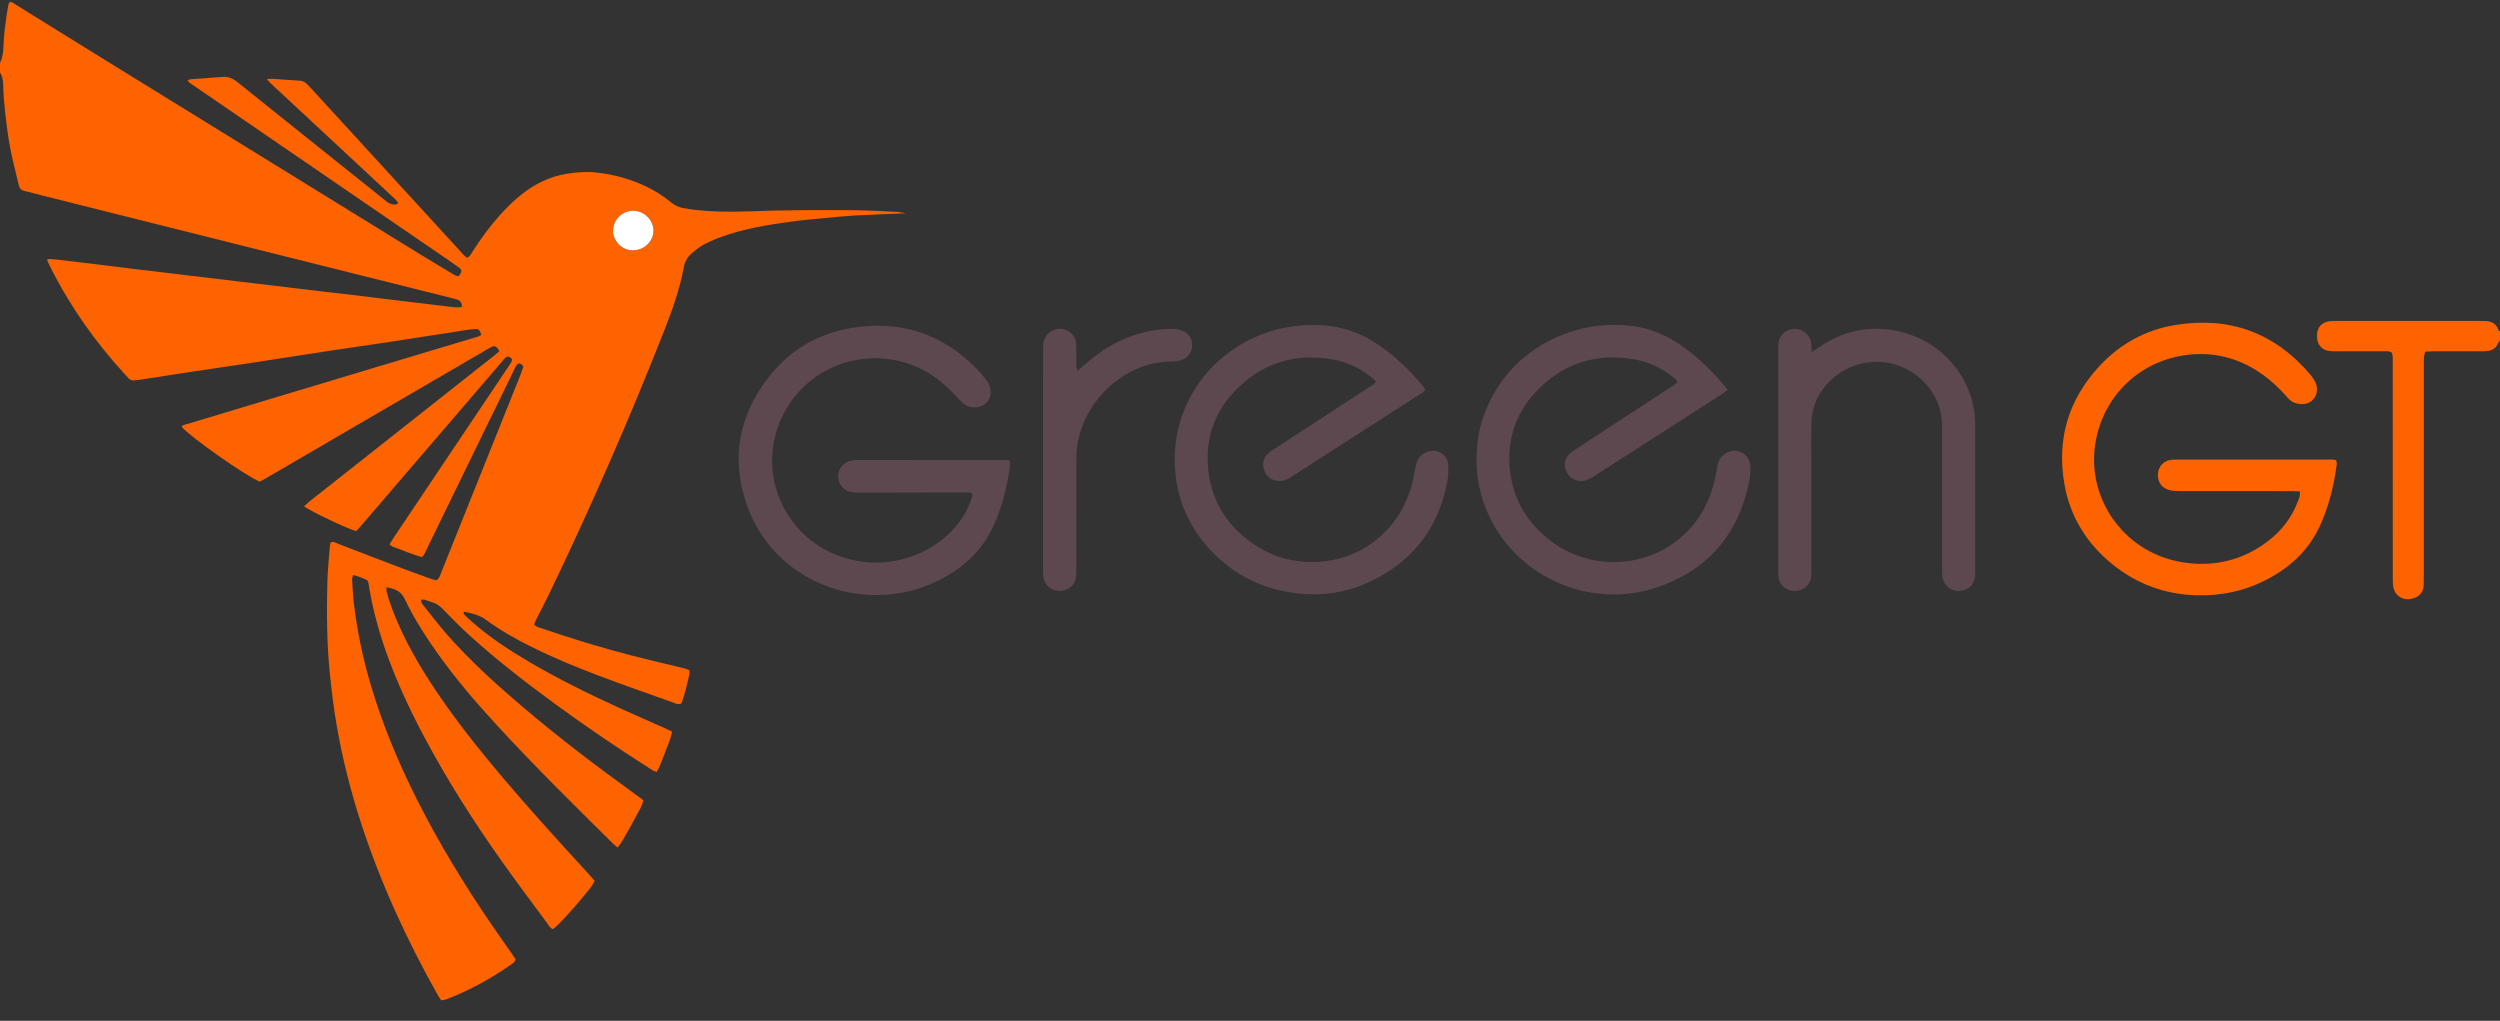 <?xml version="1.0" encoding="UTF-8"?>
<svg width="120px" height="49px" viewBox="0 0 120 49" version="1.1" xmlns="http://www.w3.org/2000/svg" xmlns:xlink="http://www.w3.org/1999/xlink">
    <rect x="0" y="0" width="120" height="49" fill="#333333" stroke="none"/>
    <title>logo-greengt-color@2x</title>
    <g id="Symbols" stroke="none" stroke-width="1" fill="none" fill-rule="evenodd">
        <g id="logo/svg/greengt">
            <path d="M30.397,12.013 C30.929,12.01 31.371,11.578 31.367,11.063 C31.363,10.552 30.909,10.113 30.387,10.116 C29.859,10.119 29.433,10.552 29.425,11.074 C29.418,11.559 29.866,12.042 30.397,12.013 L30.397,12.013 Z M-3.0534351e-05,3.031 C0.115,2.794 0.153,2.541 0.162,2.28 C0.184,1.601 0.281,0.931 0.396,0.263 C0.406,0.205 0.435,0.151 0.453,0.102 C0.597,0.081 0.674,0.173 0.764,0.229 C2.231,1.136 3.696,2.049 5.165,2.955 C10.112,6.008 15.06,9.059 20.009,12.109 C20.551,12.442 21.098,12.768 21.644,13.095 C21.757,13.163 21.864,13.252 22.027,13.255 C22.059,13.2 22.102,13.143 22.129,13.078 C22.159,13.004 22.141,12.929 22.077,12.879 C21.971,12.796 21.862,12.717 21.751,12.641 C19.084,10.814 16.417,8.987 13.75,7.16 C12.275,6.149 10.8,5.139 9.326,4.127 C9.218,4.053 9.09,3.998 9.007,3.855 C9.064,3.833 9.105,3.805 9.149,3.802 C9.647,3.765 10.147,3.742 10.645,3.693 C10.932,3.666 11.157,3.748 11.382,3.929 C13.397,5.551 15.419,7.163 17.439,8.778 C17.802,9.069 18.169,9.357 18.529,9.652 C18.669,9.767 18.819,9.832 18.998,9.814 C19.03,9.811 19.06,9.785 19.115,9.758 C19.077,9.7 19.054,9.645 19.015,9.607 C18.866,9.461 18.712,9.32 18.559,9.178 C16.709,7.457 14.858,5.736 13.009,4.015 C12.95,3.96 12.899,3.897 12.808,3.798 C12.929,3.791 12.998,3.779 13.065,3.783 C13.503,3.811 13.941,3.844 14.38,3.872 C14.535,3.882 14.66,3.947 14.764,4.06 C14.956,4.267 15.148,4.475 15.338,4.683 C17.577,7.127 19.815,9.572 22.054,12.016 C22.169,12.141 22.271,12.281 22.421,12.369 C22.561,12.317 22.605,12.196 22.669,12.096 C23.068,11.474 23.499,10.877 23.993,10.328 C24.331,9.953 24.688,9.601 25.087,9.292 C25.718,8.803 26.42,8.466 27.206,8.34 C27.686,8.263 28.17,8.228 28.664,8.285 C29.498,8.382 30.29,8.599 31.044,8.967 C31.464,9.172 31.858,9.419 32.218,9.717 C32.384,9.854 32.568,9.942 32.773,9.982 C32.977,10.022 33.182,10.057 33.388,10.078 C34.203,10.162 35.021,10.179 35.839,10.148 C37.547,10.083 39.256,10.075 40.965,10.09 C41.648,10.097 42.331,10.136 43.014,10.168 C43.171,10.175 43.326,10.213 43.487,10.238 C42.658,10.273 41.836,10.301 41.015,10.345 C40.54,10.371 40.067,10.42 39.593,10.466 C39.059,10.518 38.524,10.564 37.993,10.636 C36.844,10.792 35.7,10.98 34.603,11.376 C34.306,11.484 34.014,11.614 33.736,11.766 C33.535,11.877 33.352,12.028 33.179,12.181 C32.99,12.347 32.872,12.569 32.826,12.816 C32.635,13.852 32.286,14.838 31.904,15.812 C30.221,20.098 28.374,24.312 26.382,28.461 C26.18,28.882 25.96,29.294 25.75,29.712 C25.707,29.797 25.673,29.887 25.636,29.972 C25.731,30.091 25.854,30.112 25.967,30.15 C27.412,30.642 28.87,31.091 30.347,31.472 C31.162,31.682 31.982,31.869 32.8,32.069 C32.892,32.092 32.981,32.129 33.087,32.165 C33.087,32.251 33.101,32.326 33.084,32.393 C32.971,32.858 32.88,33.329 32.707,33.763 C32.533,33.847 32.401,33.753 32.269,33.707 C31.107,33.293 29.943,32.885 28.789,32.451 C27.657,32.026 26.54,31.563 25.456,31.021 C24.711,30.649 23.989,30.238 23.316,29.743 C23.015,29.521 22.656,29.439 22.298,29.362 C22.289,29.36 22.277,29.372 22.244,29.389 C22.259,29.426 22.265,29.475 22.292,29.503 C22.404,29.616 22.52,29.726 22.639,29.831 C23.488,30.581 24.429,31.199 25.401,31.771 C26.806,32.596 28.265,33.312 29.744,33.987 C30.467,34.317 31.196,34.633 31.921,34.956 C32.031,35.005 32.139,35.059 32.261,35.118 C32.194,35.473 32.051,35.785 31.929,36.102 C31.807,36.421 31.697,36.746 31.528,37.049 C31.364,37.024 31.26,36.934 31.15,36.863 C29.602,35.874 28.081,34.844 26.599,33.757 C25.185,32.721 23.8,31.648 22.502,30.466 C22.067,30.069 21.654,29.648 21.244,29.226 C21.111,29.089 20.972,28.983 20.793,28.926 C20.653,28.882 20.517,28.825 20.377,28.785 C20.326,28.77 20.267,28.786 20.208,28.788 C20.21,28.949 20.305,29.038 20.379,29.131 C20.747,29.591 21.106,30.06 21.496,30.501 C22.589,31.736 23.806,32.84 25.058,33.905 C26.814,35.401 28.649,36.793 30.518,38.141 C30.636,38.226 30.752,38.315 30.88,38.41 C30.825,38.705 30.655,38.935 30.529,39.182 C30.395,39.445 30.252,39.703 30.104,39.958 C29.964,40.199 29.838,40.452 29.649,40.68 C29.56,40.606 29.49,40.557 29.43,40.498 C27.535,38.627 25.64,36.757 23.836,34.795 C22.846,33.72 21.896,32.61 21.044,31.418 C20.435,30.567 19.872,29.685 19.42,28.74 C19.237,28.36 18.938,28.26 18.557,28.188 C18.557,28.277 18.542,28.349 18.559,28.412 C18.705,28.948 18.904,29.464 19.128,29.971 C19.633,31.112 20.266,32.179 20.961,33.209 C21.905,34.607 22.951,35.925 24.036,37.212 C25.391,38.817 26.804,40.37 28.223,41.917 C28.33,42.034 28.433,42.155 28.546,42.282 C28.385,42.605 28.145,42.852 27.931,43.115 C27.722,43.372 27.503,43.622 27.279,43.866 C27.047,44.118 26.823,44.379 26.546,44.597 C26.4,44.552 26.342,44.42 26.265,44.316 C25.528,43.317 24.783,42.325 24.065,41.312 C22.736,39.435 21.499,37.498 20.413,35.466 C19.583,33.913 18.846,32.317 18.311,30.632 C18.065,29.857 17.869,29.071 17.731,28.268 C17.653,27.815 17.741,27.883 17.276,27.698 C17.177,27.659 17.071,27.635 16.945,27.597 C16.926,27.691 16.898,27.76 16.902,27.826 C16.926,28.22 16.942,28.615 16.99,29.006 C17.154,30.341 17.43,31.653 17.815,32.941 C18.382,34.834 19.141,36.648 20.029,38.408 C21.079,40.488 22.29,42.469 23.601,44.389 C23.912,44.846 24.234,45.297 24.55,45.75 C24.62,45.85 24.686,45.953 24.748,46.045 C24.707,46.215 24.572,46.267 24.466,46.342 C23.711,46.87 22.914,47.321 22.074,47.697 C21.863,47.791 21.648,47.88 21.431,47.964 C21.355,47.993 21.27,47.999 21.182,48.018 C21.126,47.935 21.072,47.869 21.031,47.795 C19.544,45.153 18.276,42.41 17.334,39.519 C16.83,37.973 16.433,36.397 16.156,34.793 C16.013,33.968 15.914,33.137 15.83,32.303 C15.685,30.876 15.678,29.447 15.711,28.016 C15.724,27.413 15.789,26.811 15.833,26.209 C15.837,26.15 15.858,26.091 15.87,26.038 C16.015,25.972 16.121,26.06 16.229,26.101 C17.13,26.445 18.029,26.796 18.93,27.139 C19.49,27.352 20.052,27.555 20.615,27.76 C20.727,27.801 20.844,27.83 20.939,27.858 C21.096,27.764 21.121,27.623 21.171,27.501 C21.571,26.508 21.968,25.513 22.366,24.52 C23.236,22.35 24.107,20.18 24.976,18.01 C25.03,17.874 25.076,17.734 25.119,17.613 C25.065,17.487 24.991,17.437 24.868,17.45 C24.748,17.552 24.699,17.708 24.63,17.85 C23.25,20.68 21.871,23.511 20.49,26.342 C20.427,26.472 20.38,26.615 20.261,26.741 C19.781,26.617 19.327,26.407 18.858,26.243 C18.805,26.224 18.761,26.179 18.695,26.133 C18.781,25.995 18.854,25.87 18.935,25.749 C20.736,23.064 22.537,20.38 24.338,17.695 C24.406,17.593 24.477,17.492 24.539,17.386 C24.609,17.267 24.586,17.211 24.441,17.127 C24.421,17.116 24.394,17.116 24.367,17.11 C24.224,17.164 24.147,17.297 24.053,17.406 C22.916,18.729 21.781,20.053 20.646,21.376 C19.542,22.662 18.438,23.948 17.334,25.234 C17.255,25.326 17.171,25.413 17.096,25.495 C16.607,25.351 14.917,24.546 14.592,24.302 C14.914,23.997 15.275,23.746 15.616,23.47 C15.959,23.193 16.308,22.923 16.654,22.649 C17.01,22.368 17.366,22.087 17.722,21.806 C18.068,21.533 18.414,21.259 18.76,20.986 C19.106,20.712 19.453,20.439 19.799,20.165 C20.145,19.892 20.491,19.618 20.838,19.345 C21.194,19.064 21.549,18.783 21.905,18.502 C22.252,18.228 22.598,17.956 22.944,17.681 C23.288,17.408 23.64,17.144 23.969,16.86 C23.845,16.617 23.752,16.574 23.568,16.664 C23.502,16.696 23.44,16.736 23.377,16.773 C19.846,18.83 16.315,20.888 12.784,22.945 C12.679,23.006 12.572,23.065 12.473,23.121 C11.807,22.855 9.153,20.992 8.723,20.492 C8.758,20.393 8.85,20.393 8.929,20.37 C10.226,19.979 11.522,19.587 12.82,19.197 C16.127,18.204 19.435,17.212 22.742,16.216 C22.866,16.179 23.005,16.163 23.104,16.067 C23.028,15.839 22.98,15.79 22.82,15.795 C22.698,15.8 22.576,15.812 22.456,15.83 C21.251,16.016 20.046,16.208 18.841,16.391 C17.78,16.552 16.717,16.701 15.657,16.863 C14.439,17.048 13.223,17.243 12.006,17.428 C10.945,17.589 9.882,17.74 8.821,17.9 C8.098,18.009 7.376,18.126 6.653,18.238 C6.581,18.249 6.507,18.251 6.434,18.259 C6.33,18.27 6.243,18.238 6.171,18.16 C6.13,18.114 6.087,18.07 6.046,18.025 C4.598,16.454 3.373,14.725 2.411,12.809 C2.357,12.701 2.309,12.59 2.254,12.472 C2.373,12.391 2.481,12.452 2.583,12.451 C2.68,12.451 2.778,12.464 2.875,12.476 C3.444,12.543 4.013,12.61 4.582,12.68 C5.09,12.742 5.598,12.808 6.106,12.87 C6.591,12.929 7.075,12.985 7.56,13.043 C8.104,13.108 8.649,13.174 9.194,13.24 C9.678,13.298 10.163,13.355 10.647,13.413 C11.192,13.478 11.737,13.544 12.281,13.609 C12.766,13.667 13.25,13.724 13.734,13.782 C14.279,13.847 14.824,13.915 15.369,13.979 C15.89,14.04 16.411,14.096 16.932,14.158 C17.44,14.218 17.948,14.283 18.457,14.345 C18.941,14.405 19.425,14.463 19.909,14.521 C20.466,14.588 21.023,14.655 21.58,14.721 C21.772,14.744 21.964,14.775 22.168,14.736 C22.182,14.536 22.094,14.421 21.921,14.373 C21.698,14.31 21.473,14.254 21.248,14.198 C18.338,13.469 15.426,12.742 12.516,12.013 C9.001,11.132 5.488,10.251 1.974,9.37 C1.713,9.304 1.456,9.227 1.194,9.171 C1.027,9.136 0.939,9.046 0.901,8.886 C0.783,8.382 0.65,7.882 0.544,7.376 C0.36,6.495 0.261,5.601 0.18,4.705 C0.16,4.472 0.159,4.237 0.15,4.003 C0.142,3.815 0.104,3.636 -3.0534351e-05,3.475 L-3.0534351e-05,3.031 Z" id="Fill-4" fill="#FD6300"></path>
            <path d="M120,16.353 C119.97,16.389 119.927,16.42 119.912,16.461 C119.815,16.728 119.607,16.832 119.347,16.854 C119.238,16.864 119.128,16.86 119.018,16.86 C118.285,16.861 117.553,16.859 116.821,16.861 C116.688,16.862 116.556,16.872 116.411,16.879 C116.386,16.982 116.356,17.063 116.35,17.145 C116.339,17.28 116.344,17.416 116.344,17.552 C116.344,20.906 116.344,24.261 116.343,27.615 C116.343,27.763 116.34,27.911 116.338,28.059 C116.331,28.442 116.107,28.686 115.707,28.751 C115.266,28.822 114.909,28.54 114.865,28.091 C114.85,27.944 114.854,27.795 114.854,27.648 C114.853,24.256 114.853,20.865 114.852,17.473 C114.852,17.291 114.87,17.105 114.807,16.926 C114.68,16.837 114.542,16.862 114.412,16.862 C113.667,16.859 112.922,16.861 112.178,16.86 C112.068,16.86 111.958,16.863 111.848,16.854 C111.48,16.824 111.241,16.579 111.218,16.213 C111.186,15.71 111.445,15.423 111.947,15.407 C112.02,15.405 112.094,15.406 112.167,15.406 C114.449,15.406 116.732,15.406 119.015,15.406 C119.1,15.406 119.186,15.405 119.271,15.408 C119.575,15.417 119.819,15.517 119.923,15.838 C119.932,15.867 119.974,15.886 120,15.909 L120,16.353 Z" id="Fill-7" fill="#FD6300"></path>
            <path d="M82.931,18.716 C82.833,18.788 82.768,18.842 82.698,18.887 C80.618,20.223 78.538,21.557 76.459,22.894 C76.257,23.024 76.052,23.114 75.807,23.083 C75.467,23.04 75.247,22.847 75.146,22.526 C75.051,22.227 75.14,21.965 75.364,21.755 C75.453,21.673 75.561,21.61 75.663,21.543 C77.17,20.56 78.677,19.578 80.183,18.594 C80.294,18.522 80.422,18.469 80.507,18.343 C80.5,18.234 80.408,18.183 80.337,18.125 C79.773,17.67 79.135,17.368 78.425,17.246 C76.729,16.955 75.221,17.375 73.961,18.564 C72.885,19.579 72.362,20.855 72.459,22.347 C72.553,23.787 73.193,24.966 74.308,25.865 C76.096,27.307 78.547,27.302 80.255,26.123 C81.31,25.396 81.967,24.387 82.281,23.145 C82.344,22.894 82.391,22.639 82.433,22.384 C82.473,22.14 82.582,21.942 82.78,21.798 C83.026,21.618 83.291,21.577 83.573,21.71 C83.854,21.842 84,22.068 84.017,22.378 C84.037,22.726 83.979,23.068 83.899,23.403 C83.319,25.839 81.816,27.44 79.485,28.21 C76.401,29.229 72.904,27.786 71.481,24.778 C70.969,23.695 70.788,22.559 70.907,21.362 C71.117,19.245 72.576,16.746 75.621,15.855 C76.476,15.604 77.35,15.546 78.232,15.635 C78.93,15.706 79.589,15.92 80.203,16.274 C80.79,16.612 81.32,17.025 81.811,17.489 C82.204,17.86 82.57,18.256 82.931,18.716" id="Fill-9" fill="#5C484E"></path>
            <path d="M68.42,18.715 C68.322,18.843 68.187,18.905 68.067,18.982 C66.44,20.028 64.812,21.072 63.185,22.117 C62.762,22.388 62.338,22.656 61.918,22.931 C61.736,23.05 61.544,23.106 61.329,23.082 C61.005,23.047 60.785,22.867 60.677,22.564 C60.568,22.256 60.642,21.978 60.881,21.757 C60.979,21.666 61.097,21.597 61.209,21.523 C62.717,20.54 64.225,19.56 65.732,18.575 C65.84,18.504 65.977,18.46 66.04,18.295 C65.953,18.218 65.867,18.133 65.771,18.06 C65.217,17.634 64.596,17.351 63.91,17.24 C62.109,16.949 60.545,17.443 59.273,18.77 C58.394,19.686 57.942,20.809 57.97,22.086 C58.01,23.841 58.794,25.205 60.243,26.164 C62.032,27.348 64.389,27.206 65.982,25.972 C66.887,25.272 67.473,24.355 67.771,23.249 C67.847,22.965 67.896,22.672 67.95,22.382 C68.014,22.037 68.197,21.797 68.526,21.679 C68.968,21.519 69.462,21.804 69.511,22.274 C69.538,22.54 69.524,22.819 69.475,23.083 C69.04,25.453 67.692,27.09 65.512,28.029 C64.518,28.457 63.473,28.6 62.394,28.496 C60.736,28.336 59.315,27.669 58.157,26.462 C57.204,25.468 56.612,24.276 56.44,22.898 C56.089,20.071 57.53,17.806 59.387,16.642 C60.585,15.891 61.886,15.558 63.291,15.603 C64.332,15.637 65.279,15.948 66.142,16.533 C66.981,17.101 67.699,17.8 68.341,18.583 C68.37,18.619 68.39,18.664 68.42,18.715" id="Fill-11" fill="#5C484E"></path>
            <path d="M48.473,22.116 C48.473,22.227 48.487,22.337 48.471,22.442 C48.337,23.347 48.124,24.23 47.764,25.074 C47.319,26.117 46.616,26.926 45.662,27.519 C44.384,28.315 42.993,28.658 41.501,28.539 C39.084,28.347 36.757,26.828 35.853,24.251 C35.075,22.034 35.45,19.968 36.881,18.12 C37.91,16.791 39.284,15.992 40.927,15.732 C43.255,15.364 45.27,16.032 46.926,17.747 C47.087,17.914 47.23,18.101 47.372,18.286 C47.486,18.435 47.552,18.606 47.556,18.799 C47.564,19.163 47.322,19.473 46.966,19.537 C46.63,19.597 46.346,19.502 46.107,19.245 C45.848,18.967 45.584,18.691 45.299,18.441 C44.552,17.786 43.682,17.38 42.704,17.244 C40.513,16.939 38.421,18.083 37.504,20.083 C36.403,22.486 37.431,25.282 39.73,26.448 C41.761,27.477 44.192,27.035 45.707,25.458 C46.13,25.017 46.439,24.506 46.634,23.924 C46.65,23.878 46.663,23.83 46.672,23.782 C46.677,23.759 46.669,23.734 46.667,23.708 C46.597,23.614 46.491,23.637 46.399,23.637 C45.691,23.635 44.982,23.638 44.274,23.64 C43.225,23.643 42.175,23.649 41.125,23.648 C41.005,23.648 40.88,23.63 40.765,23.595 C40.446,23.498 40.238,23.209 40.234,22.877 C40.23,22.541 40.428,22.247 40.743,22.142 C40.857,22.105 40.981,22.091 41.102,22.083 C41.26,22.073 41.419,22.079 41.578,22.079 C43.726,22.078 45.875,22.076 48.024,22.077 C48.167,22.077 48.315,22.054 48.473,22.116" id="Fill-13" fill="#5C484E"></path>
            <path d="M110.384,23.586 C110.22,23.581 110.076,23.573 109.932,23.573 C108.162,23.572 106.392,23.573 104.623,23.571 C104.465,23.57 104.304,23.564 104.151,23.529 C103.766,23.441 103.553,23.136 103.581,22.744 C103.608,22.36 103.878,22.095 104.274,22.066 C104.383,22.058 104.493,22.06 104.603,22.06 C106.983,22.059 109.363,22.059 111.743,22.061 C111.874,22.061 112.01,22.038 112.13,22.09 C112.194,22.225 112.154,22.349 112.138,22.467 C112.004,23.41 111.768,24.323 111.377,25.195 C110.845,26.382 109.959,27.211 108.833,27.803 C107.748,28.373 106.593,28.614 105.372,28.571 C103.881,28.518 102.553,28.022 101.394,27.084 C100.168,26.091 99.368,24.809 99.093,23.245 C98.714,21.091 99.28,19.188 100.761,17.586 C101.749,16.517 102.971,15.838 104.4,15.602 C106.989,15.175 109.167,15.95 110.888,17.972 C110.991,18.092 111.083,18.228 111.148,18.372 C111.303,18.713 111.192,19.092 110.9,19.288 C110.633,19.466 110.164,19.425 109.908,19.194 C109.836,19.129 109.775,19.05 109.709,18.978 C109.385,18.624 109.039,18.295 108.652,18.012 C107.622,17.262 106.469,16.91 105.208,17.012 C102.803,17.208 100.979,18.944 100.588,21.214 C100.216,23.369 101.297,25.424 103.095,26.416 C103.769,26.788 104.487,26.992 105.255,27.048 C106.592,27.146 107.79,26.79 108.857,25.979 C109.514,25.479 110.007,24.845 110.3,24.062 C110.351,23.927 110.423,23.793 110.384,23.586" id="Fill-15" fill="#FD6300"></path>
            <path d="M86.962,16.902 C87.12,16.797 87.221,16.732 87.319,16.664 C88.213,16.043 89.201,15.735 90.286,15.788 C92.367,15.888 94.129,17.251 94.668,19.269 C94.771,19.653 94.81,20.044 94.81,20.44 C94.812,22.771 94.811,25.102 94.811,27.432 C94.811,27.519 94.81,27.605 94.8,27.691 C94.757,28.053 94.492,28.313 94.123,28.356 C93.741,28.401 93.389,28.202 93.277,27.859 C93.236,27.733 93.221,27.593 93.219,27.46 C93.212,27.028 93.217,26.596 93.216,26.165 C93.216,24.265 93.213,22.366 93.217,20.467 C93.22,19.574 92.88,18.832 92.246,18.232 C90.918,16.976 88.785,17.097 87.586,18.562 C87.168,19.072 86.962,19.674 86.946,20.336 C86.933,20.878 86.942,21.421 86.942,21.963 C86.942,23.752 86.942,25.54 86.942,27.328 C86.942,27.439 86.948,27.551 86.938,27.661 C86.901,28.074 86.561,28.37 86.137,28.364 C85.709,28.359 85.387,28.059 85.36,27.64 C85.353,27.541 85.357,27.442 85.357,27.344 C85.357,23.829 85.357,20.314 85.357,16.799 C85.357,16.701 85.353,16.602 85.36,16.503 C85.389,16.108 85.709,15.803 86.111,15.785 C86.523,15.766 86.888,16.065 86.936,16.467 C86.951,16.588 86.951,16.711 86.962,16.902" id="Fill-17" fill="#5C484E"></path>
            <path d="M51.749,17.786 C51.868,17.68 51.967,17.591 52.065,17.503 C52.873,16.781 53.778,16.241 54.83,15.971 C55.305,15.849 55.788,15.779 56.278,15.787 C56.434,15.79 56.597,15.814 56.743,15.866 C57.066,15.981 57.237,16.269 57.22,16.617 C57.205,16.929 56.996,17.205 56.684,17.29 C56.533,17.332 56.371,17.354 56.215,17.354 C54,17.362 52.145,19.173 51.748,21.156 C51.686,21.468 51.667,21.792 51.665,22.111 C51.657,23.838 51.662,25.564 51.661,27.291 C51.661,27.426 51.663,27.563 51.647,27.697 C51.606,28.059 51.336,28.316 50.967,28.356 C50.581,28.398 50.239,28.197 50.123,27.853 C50.092,27.761 50.078,27.661 50.069,27.564 C50.06,27.466 50.066,27.367 50.066,27.268 C50.066,23.803 50.066,20.338 50.067,16.872 C50.067,16.725 50.062,16.574 50.09,16.431 C50.201,15.862 50.841,15.6 51.319,15.923 C51.524,16.061 51.647,16.254 51.653,16.507 C51.661,16.803 51.656,17.099 51.663,17.395 C51.666,17.514 51.631,17.642 51.749,17.786" id="Fill-19" fill="#5C484E"></path>
            <path d="M30.397,12.013 C29.866,12.042 29.418,11.559 29.425,11.074 C29.433,10.552 29.859,10.119 30.387,10.116 C30.909,10.113 31.363,10.552 31.367,11.063 C31.371,11.578 30.929,12.01 30.397,12.013" id="Fill-21" fill="#FFFFFF"></path>
        </g>
    </g>
</svg>
